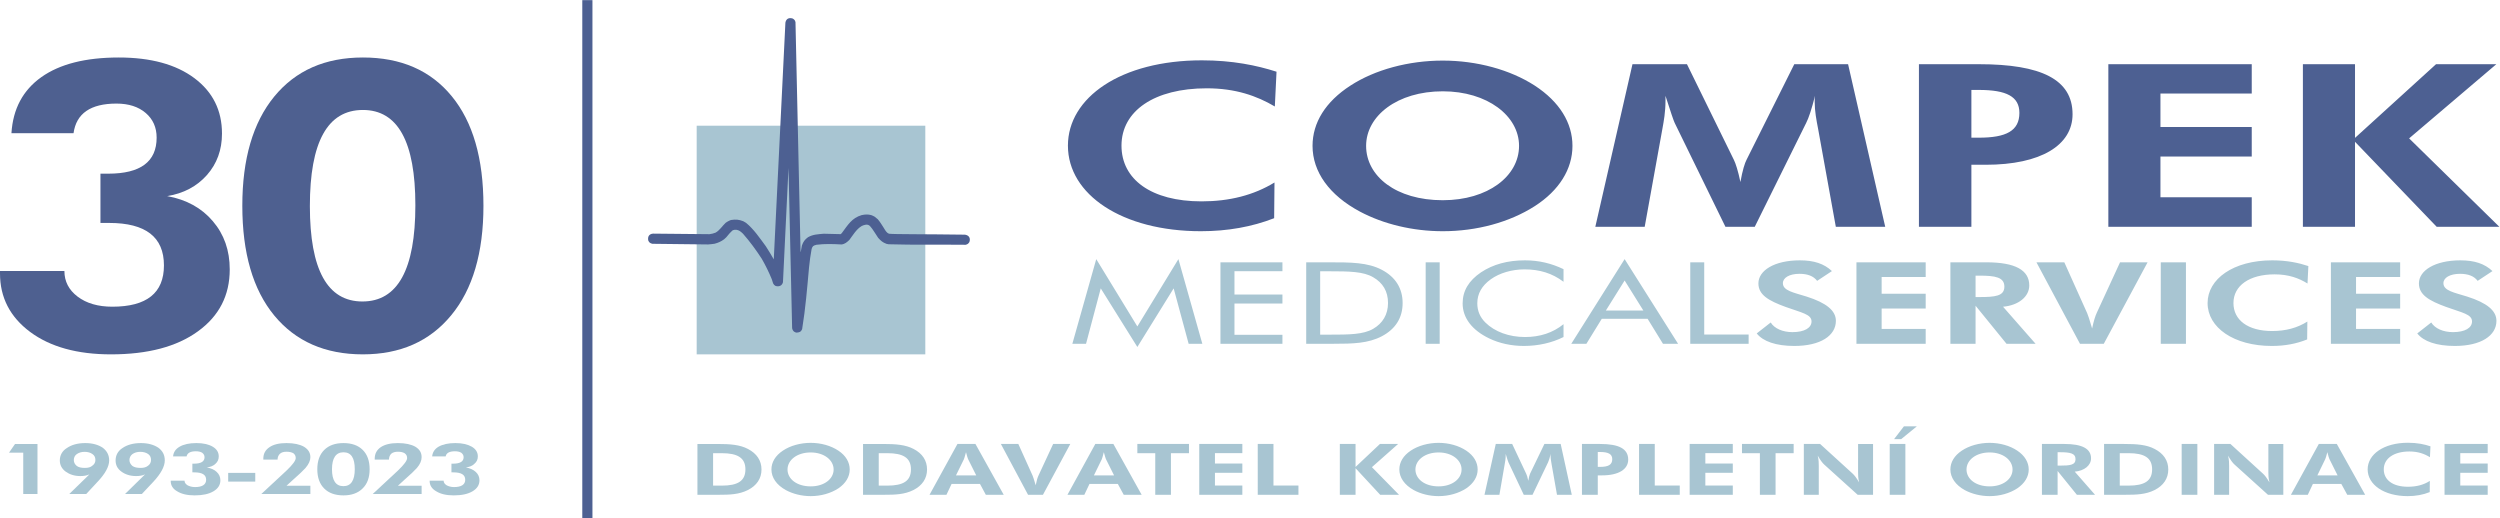 <?xml version="1.0" encoding="UTF-8" standalone="no"?>
<!-- Created with Inkscape (http://www.inkscape.org/) -->

<svg
   version="1.1"
   id="svg2"
   width="1792.253"
   height="371.44"
   viewBox="0 0 1792.253 371.44"
   sodipodi:docname="CMS_logo 30 let.eps"
   xmlns:inkscape="http://www.inkscape.org/namespaces/inkscape"
   xmlns:sodipodi="http://sodipodi.sourceforge.net/DTD/sodipodi-0.dtd"
   xmlns="http://www.w3.org/2000/svg"
   xmlns:svg="http://www.w3.org/2000/svg">
  <defs
     id="defs6" />
  <sodipodi:namedview
     id="namedview4"
     pagecolor="#ffffff"
     bordercolor="#000000"
     borderopacity="0.25"
     inkscape:showpageshadow="2"
     inkscape:pageopacity="0.0"
     inkscape:pagecheckerboard="0"
     inkscape:deskcolor="#d1d1d1" />
  <g
     id="g8"
     inkscape:groupmode="layer"
     inkscape:label="ink_ext_XXXXXX"
     transform="matrix(1.333,0,0,-1.333,0,371.44)">
    <g
       id="g10"
       transform="scale(0.1)">
      <path
         d="M 3746.81,2110.44 H 4976.38 V 880.711 H 3746.81 v 1229.729 0"
         style="fill:#a8c5d2;fill-opacity:1;fill-rule:evenodd;stroke:none"
         id="path12" />
      <path
         d="m 12385.2,1566.6 h 280.3 v 457.35 l 439.4,-457.35 h 337 l -485.4,475.7 469.1,398.92 h -324.3 l -435.8,-396.36 v 396.36 h -280.3 z m -1046.3,0 h 771.2 v 158.99 h -491 v 218.92 h 491 v 159.1 h -491 v 179.69 h 491 v 157.92 h -771.2 z m -736.6,479.43 v 256.78 h 40.3 c 148.2,0 217.9,-35.4 217.9,-123.49 0,-96.61 -71.1,-133.29 -217.9,-133.29 z m -282.1,-479.43 h 282.1 v 333.76 h 76.9 c 297.2,0 467.2,105.36 467.2,271.61 0,187.35 -168.5,269.25 -503.8,269.25 h -322.4 z m -1740.44,0 h 265.53 l 95.23,527.1 c 7.35,40.41 16.62,89.25 16.62,151.74 v 25.7 c 27.43,-85.63 43.89,-134.36 49.38,-145.45 l 273.1,-559.09 h 157.5 l 276.78,559.09 c 12.79,24.31 29.22,73.36 47.44,145.45 -1.76,-11.09 -1.76,-22.08 -1.76,-33.06 0,-48.94 9.07,-96.61 18.34,-144.38 l 95.34,-527.1 h 265.64 l -199.74,874.62 h -289.3 l -256.68,-513.88 c -9.16,-16.84 -22.07,-57.26 -33.05,-119.75 -12.85,61 -25.7,100.13 -34.86,118.58 l -252.64,515.05 H 8779.6 Z m -122.95,435.38 c 0,123.71 -69.53,237.38 -202.81,324.18 -132.34,85.63 -311.92,134.47 -494.69,134.47 -183.79,0 -364.74,-48.84 -496.6,-134.47 -134.16,-86.8 -203.79,-199.41 -203.79,-324.18 0,-139.26 89.79,-265.41 255.18,-353.6 126.15,-67.07 283.43,-105.35 445.21,-105.35 182.77,0 358.73,47.88 494.69,134.79 131.48,84.45 202.81,199.62 202.81,324.16 z m -697.5,-292.28 c -251.56,0 -412.24,129.56 -412.24,292.28 0,161.56 168.04,293.47 412.24,293.47 239.4,0 410.24,-131.91 410.24,-293.47 0,-162.72 -167.21,-292.28 -410.24,-292.28 z m -903.16,504.07 9.12,187.03 c -106.52,34.13 -237.05,61.22 -401.37,61.22 -436.15,0 -720.54,-200.69 -720.54,-458.75 0,-263.07 291.76,-460.24 715.05,-460.24 144.28,0 274.57,23.57 394.07,69.95 l 1.81,192.05 c -112.19,-68.46 -242.5,-101.52 -392.21,-101.52 -271.71,0 -430.64,118.8 -430.64,299.76 0,187.04 177.29,308.28 458.05,308.28 155.27,0 269.26,-40.41 366.66,-97.78 v 0"
         style="fill:#4d6092;fill-opacity:1;fill-rule:evenodd;stroke:none"
         id="path14" />
      <path
         d="m 13000.3,993.32 c 33.4,-42.769 103.3,-67.398 202,-67.398 141.5,0 223.8,55.879 223.8,134.998 0,55.14 -51.2,96.72 -157.4,130.53 -71,22.07 -127.7,31.67 -127.7,72.09 0,29.1 34.6,50.33 89.4,50.33 43.5,0 75.2,-12.05 94.7,-37.86 l 79.7,52.57 c -42.5,39.78 -96.4,57.8 -172.7,57.8 -136.9,0 -222.9,-54.81 -222.9,-124.01 0,-61.21 53.8,-92.99 147,-126.8 86.6,-31.25 138.6,-39.24 138.6,-77.84 0,-34.23 -37,-57.48 -102.6,-57.48 -52.1,0 -97,19.62 -116.7,51.93 z m -464.5,-55.66 h 372.5 v 79.65 H 12671 v 109.84 h 237.3 v 79.55 H 12671 v 90 h 237.3 v 79.02 h -372.5 z m -125.8,324.06 4.6,93.84 c -51.2,17.06 -114.2,30.82 -194.1,30.82 -210.3,0 -347.9,-100.77 -347.9,-229.8 0,-131.91 141.2,-230.658 345.5,-230.658 69.9,0 132.6,11.738 190,35.09 l 1.1,96.178 c -54,-34.44 -117,-50.98 -189.2,-50.98 -131.4,0 -208.3,59.52 -208.3,150.37 0,93.74 85.9,154.4 221.3,154.4 75.5,0 130.4,-20.25 177,-49.26 z m -789.2,-324.06 h 135.4 v 438.06 h -135.4 z m -434.5,0 h 128.1 l 235.5,438.06 h -148.1 l -124.6,-270.22 c -8.9,-18.35 -17.5,-47.14 -25.6,-85.63 -13.4,47.03 -23.2,74.65 -26.7,82.64 l -122.8,273.21 h -149.9 z m -238.9,0 -174.8,199.19 c 82.7,7.26 141,53.86 141,114.52 0,82.66 -76.2,124.35 -230.3,124.35 h -193.9 V 937.66 h 135.4 v 204.63 l 166.4,-204.63 z m -322.6,251.23 v 115.17 h 20.6 c 85.6,0 134.3,-8.53 134.3,-59.29 0,-50.98 -50.2,-55.88 -134.3,-55.88 z M 9984.16,937.66 h 372.44 v 79.65 h -236.9 v 109.84 h 236.9 v 79.55 h -236.9 v 90 h 236.9 v 79.02 h -372.44 z m -536.27,55.66 c 33.59,-42.769 103.55,-67.398 201.97,-67.398 141.62,0 223.73,55.879 223.73,134.998 0,55.14 -51.31,96.72 -157.4,130.53 -70.96,22.07 -127.64,31.67 -127.64,72.09 0,29.1 34.55,50.33 89.26,50.33 43.71,0 75.39,-12.05 94.94,-37.86 l 79.61,52.57 c -42.33,39.78 -96.51,57.8 -172.64,57.8 -137.19,0 -222.81,-54.81 -222.81,-124.01 0,-61.21 53.79,-92.99 146.99,-126.8 86.58,-31.25 138.67,-39.24 138.67,-77.84 0,-34.23 -37.15,-57.48 -102.79,-57.48 -52.09,0 -97.25,19.62 -116.66,51.93 z m -357.45,-55.66 h 313.89 v 49.692 h -238.81 v 388.368 h -75.08 z m -353,340.27 100.6,-161.34 H 8636.6 Z m 0,114.95 -286.86,-455.22 h 81.31 l 82.58,134.25 h 246.6 l 82.54,-134.25 h 81.25 z M 8408.82,1271 v 67.93 c -65.35,31.35 -132.65,47.45 -207.93,47.45 -92.89,0 -170.93,-21.65 -235.5,-64.31 -66.23,-45 -99.18,-99.37 -99.18,-167.42 0,-77.83 50.82,-144.06 142.85,-188.201 54.65,-26.449 119.43,-40.527 186.38,-40.527 77,0 150.59,16.637 213.38,47.988 v 69.1 c -57.26,-46.49 -127.2,-69.1 -206.97,-69.1 -85.74,0 -162.89,28.15 -213.22,77.85 -29.06,28.67 -43.56,63.02 -43.56,103.44 0,51.5 23.99,94.36 72.56,129.24 47.09,33.9 114.26,53.32 180.8,53.32 81.9,0 149.51,-20.8 210.39,-66.76 z M 7667.4,937.66 h 75.39 v 438.06 h -75.39 z m -567.42,49.039 v 340.811 h 48.73 c 108.55,0 183.94,-1.37 236.15,-31.98 52.62,-30.08 80.04,-76.46 80.04,-138.52 0,-61.85 -28.81,-109.62 -80.04,-139.06 -52.95,-30.598 -127.97,-31.251 -236.15,-31.251 z m -75.06,-49.039 h 148.43 c 102.37,0 185.86,1.91 259.28,40.942 72.89,38.708 110.84,99.388 110.84,177.978 0,78.27 -37.95,139.69 -110.84,178.29 -76.83,40.85 -168.1,40.85 -286.58,40.85 h -121.13 z m -461.21,0 h 333.34 v 48.301 H 6639.1 v 167.949 h 257.95 v 48.63 H 6639.1 v 125.4 h 257.95 v 47.78 h -333.34 z m -446.92,-17.289 195.26,315.219 80.62,-297.93 h 73.58 l -128.62,455.22 -220.84,-362.03 -221.05,362.03 -128.49,-455.22 h 73.57 l 79.13,297.93 196.84,-315.219 v 0"
         style="fill:#a8c5d2;fill-opacity:1;fill-rule:evenodd;stroke:none"
         id="path16" />
      <path
         d="m 4281.44,997.691 c -13.44,4.579 -18.03,10.029 -21.28,23.249 -19.41,856.6 -19.41,856.6 -19.52,862.9 -9.92,-204.96 -20.15,-410.23 -29.75,-615.09 -5.01,-19.72 -22.39,-25.69 -40.2,-19.94 -6.5,3.64 -9.06,7.05 -12.48,12.91 -2.34,8 -5.38,16.21 -7.78,23.78 -15.84,38.39 -33.27,73.9 -53.54,109.2 -30.91,47.55 -64.14,93.09 -101.19,135.1 -12.85,11.73 -19.83,18.67 -36.58,21.01 -7.35,0.11 -11.83,0 -18.34,-2.77 -12.79,-10.88 -24.2,-24.42 -34.76,-37.65 -3.84,-3.73 -7.79,-7.35 -11.94,-10.98 -16.1,-11.83 -31.51,-18.66 -50.93,-23.78 -11.99,-2.13 -23.61,-2.77 -34.81,-3.83 -99.81,1.17 -200.16,2.45 -299.86,3.51 -11.94,3.1 -16.95,6.4 -22.07,17.81 -4.06,20.48 4.37,34.98 25.48,36.9 101.25,-1.07 202.5,-1.92 303.81,-2.99 12.53,1.71 20.64,3.63 32.84,8.32 22.5,12.69 35.41,35.51 54.44,53.11 7.3,5.22 14.24,9.06 23.08,13 1.98,0.43 3.84,1.07 6.03,1.92 25.01,3.95 41.86,2.45 65.21,-6.61 4.48,-2.66 9.7,-5.86 14.88,-8.64 42.18,-34.33 74.05,-82.21 106.58,-126.14 14.93,-23.15 28.9,-46.18 42.7,-70.28 20.53,424.09 41.86,848.5 62.54,1273.02 3.85,21.22 19.42,28.58 39.47,21.97 8.52,-5.44 12.16,-8.53 14.76,-19.41 9.12,-411.4 18.19,-822.81 27.25,-1234.31 0.26,-0.53 0.64,-0.75 0.96,-1.49 2.13,11.51 4.16,22.92 6.19,34.12 6.92,20.47 15.93,32.84 32.89,45.11 27.78,15.56 53.32,15.78 85.05,18.77 17.8,-0.97 17.8,-0.97 90.95,-2.24 1.93,1.91 3.84,3.83 5.77,5.64 31.93,42.77 53.69,81.47 107.06,96.83 18.18,3.63 33.16,4.91 51.39,-0.11 6.08,-2.23 12.53,-5.11 18.45,-8.63 12.79,-10.13 14.77,-12.69 16.43,-13.33 12.57,-14.82 22.17,-30.39 32.89,-47.56 7.62,-11.84 13.28,-25.27 28.1,-30.6 28.31,-3.31 189.49,-1.93 408.25,-5.02 21.87,-3.41 30.77,-18.87 23.63,-39.67 -5.87,-8.74 -9.07,-11.94 -20.05,-14.71 -137.99,1.6 -276.3,-1.39 -414.6,2.77 -3.68,0.64 -7.37,1.6 -10.99,2.13 -20.79,7.68 -30.71,16.42 -45.26,32.74 -14.72,21.01 -26.93,44.57 -44.09,63.45 -13.02,12.15 -29.5,6.5 -44.15,0 -28.69,-17.38 -46.28,-48.2 -66.33,-74.86 -12.8,-12.37 -24.1,-22.4 -42.34,-24.52 -45.21,2.55 -90.05,4.05 -134.36,-1.61 -16.53,-4.16 -21.81,-6.71 -26.45,-23.03 -6.39,-32.95 -10.18,-65.69 -13.81,-99.07 -10.07,-110.68 -18.92,-221.05 -37.05,-331.31 -6.82,-16.53 -16.16,-18.46 -32.57,-19.089 v 0"
         style="fill:#4d6092;fill-opacity:1;fill-rule:evenodd;stroke:none"
         id="path18" />
      <path
         d="m 13147,125.512 h 232.1 v 49.687 h -147.5 v 68.672 h 147.5 v 49.711 h -147.5 v 55.879 h 147.5 v 49.348 H 13147 Z m -78.5,202.07 2.8,58.559 c -32.1,10.879 -71.1,19.179 -120.9,19.179 -131.1,0 -216.9,-62.8 -216.9,-143.109 0,-82.211 87.9,-143.941 215.2,-143.941 43.8,0 82.8,7.242 118.6,21.64 l 0.6,60.25 c -33.7,-21.64 -72.7,-31.461 -118,-31.461 -81.8,0 -129.7,37.012 -129.7,93.512 0,58.129 53.5,96.187 137.9,96.187 47,0 81.1,-12.789 110.4,-30.816 z m -496.6,-97.992 h -109 l 42.2,86.902 c 1.9,3.528 6,16.207 11.6,38.18 5.1,-20.152 9,-32.422 11,-36.801 z m -251.1,-104.078 h 90.8 l 27.3,58.218 h 153 l 31.9,-58.218 h 96.2 l -152.4,273.297 h -96.8 z m -413.1,0 h 80.7 V 281.41 c 0,13.442 0,31.352 -5.7,54.61 13.3,-23.258 25.2,-39.79 35.4,-48.418 l 179.3,-162.09 h 82.5 v 273.297 h -80.4 V 246.121 c 0,-12.91 0,-30.922 5.8,-53.851 -13.7,22.71 -25.4,39.14 -35.7,47.66 l -174.1,158.879 h -87.8 z m -174.5,0 h 84.4 v 273.297 h -84.4 z m -332.9,49.258 v 174.468 h 47.4 c 84.8,0 126.6,-24.957 126.6,-87.027 0,-62.051 -40.9,-87.441 -126.6,-87.441 z m -84.4,-49.258 h 114.3 c 59.1,0 109.7,1.488 157,25.277 48.1,23.981 74,62.281 74,110.68 0,48.422 -25.7,86.051 -73.3,110.492 -43.4,22.91 -95.5,26.848 -164.4,26.848 h -107.6 z m -48.7,0 -109,124.34 c 51.3,4.468 87.6,33.468 87.6,71.66 0,51.5 -47.3,77.297 -143.5,77.297 h -120.6 V 125.512 h 84.3 V 253.48 l 103.6,-127.968 z M 11066,282.371 v 71.988 h 12.9 c 53.4,0 83.5,-5.238 83.5,-37.32 0,-31.898 -30.9,-34.668 -83.5,-34.668 z m -155.3,-20.902 c 0,38.613 -21.3,74.551 -61.4,101.312 -39.9,26.867 -93.6,42.008 -148.9,42.008 -55.1,0 -109.7,-15.141 -149.7,-42.008 -40.2,-26.761 -61.3,-62.07 -61.3,-101.312 0,-43.09 27.3,-82.949 76.7,-110.469 38.4,-20.68 85.6,-32.73 134.3,-32.73 55.3,0 108,15.128 148.9,41.89 39.6,26.879 61.4,62.379 61.4,101.309 z m -210.3,-90.739 c -75.7,0 -124.3,40.411 -124.3,90.739 0,50.883 51,91.722 124.3,91.722 72,0 123.3,-40.839 123.3,-91.722 0,-50.328 -49.9,-90.739 -123.3,-90.739 z M 6764.29,125.512 h 218.87 v 49.687 h -134.32 v 223.61 h -84.55 z m -314.57,0 h 231.72 v 49.687 h -147.32 v 68.672 h 147.32 v 49.711 h -147.32 v 55.879 h 147.32 v 49.348 h -231.72 z m -152.28,223.726 h 97.03 v 49.571 h -277.68 v -49.571 h 96.29 V 125.512 h 84.36 z M 5991.71,229.59 h -108.66 l 42.44,86.902 c 1.71,3.528 5.44,16.207 10.98,38.18 5.55,-20.152 9.17,-32.422 11.1,-36.801 z M 5740.96,125.512 h 90.69 l 27.62,58.218 h 152.6 l 31.67,-58.218 h 96.34 l -152.01,273.297 h -97.24 z m -212,0 h 80.14 l 147.05,273.297 h -92.23 l -78.28,-168.688 c -5.54,-11.312 -11.03,-29.43 -15.56,-53.422 -8.8,29.442 -14.3,46.922 -16.54,51.512 l -76.88,170.598 h -93.79 z M 5250.38,229.59 h -109.14 l 42.66,86.902 c 1.43,3.528 5.81,16.207 11.35,38.18 5.12,-20.152 9.12,-32.422 10.98,-36.801 z M 4999.14,125.512 h 90.97 l 27.57,58.218 h 152.91 l 31.29,-58.218 h 96.19 l -152.01,273.297 h -96.77 z m -273.19,49.258 v 174.468 h 46.28 c 85.09,0 126.95,-24.957 126.95,-87.027 0,-62.051 -40.58,-87.441 -126.95,-87.441 z m -84.47,-49.258 h 114.11 c 58.86,0 108.77,1.488 156.38,25.277 47.82,23.981 73.79,62.281 73.79,110.68 0,48.422 -25.11,86.051 -72.24,110.492 -43.94,22.91 -95.44,26.848 -165.02,26.848 h -107.02 z m -71.6,135.957 c 0,38.613 -20.52,74.551 -60.84,101.312 -40.19,26.867 -93.88,42.008 -149.07,42.008 -55.18,0 -110.05,-15.141 -149.72,-42.008 -40.09,-26.761 -61.42,-62.07 -61.42,-101.312 0,-43.09 27.3,-82.949 76.99,-110.469 38.17,-20.68 85.31,-32.73 134.15,-32.73 55.19,0 108.13,15.128 149.07,41.89 39.36,26.879 60.84,62.379 60.84,101.309 z M 4359.97,170.73 c -75.5,0 -124.61,40.411 -124.61,90.739 0,50.883 51.13,91.722 124.61,91.722 72.03,0 123.38,-40.839 123.38,-91.722 0,-50.328 -49.91,-90.739 -123.38,-90.739 z m -524.86,4.04 v 174.468 h 46.86 c 84.73,0 126.96,-24.957 126.96,-87.027 0,-62.051 -40.74,-87.441 -126.96,-87.441 z m -84.25,-49.258 h 114.21 c 58.97,0 108.93,1.488 156.65,25.277 47.88,23.981 73.69,62.281 73.69,110.68 0,48.422 -25.6,86.051 -72.73,110.492 -43.45,22.91 -95.34,26.848 -164.54,26.848 h -107.28 v -273.297 0"
         style="fill:#a8c5d2;fill-opacity:1;fill-rule:evenodd;stroke:none"
         id="path20" />
      <path
         d="m 10163.1,125.512 h 84.2 v 273.297 h -84.2 z m 145.8,368.008 h -69.5 l -52.9,-68.79 h 38.1 z M 9701.15,125.512 h 80.41 V 281.41 c 0,13.442 0,31.352 -5.61,54.61 13.34,-23.258 25.43,-39.79 35.41,-48.418 l 179.36,-162.09 h 82.68 v 273.297 h -80.49 V 246.121 c 0,-12.91 0,-30.922 5.54,-53.851 -13.32,22.71 -25.49,39.14 -35.41,47.66 l -174.29,158.879 h -87.6 z m -151.96,223.726 h 97.25 v 49.571 h -277.89 v -49.571 h 96.29 V 125.512 h 84.35 z M 9087.08,125.512 h 232.09 v 49.687 H 9171.5 v 68.672 h 147.67 v 49.711 H 9171.5 v 55.879 h 147.67 v 49.348 h -232.09 z m -272.07,0 h 218.91 v 49.687 h -134.45 v 223.61 h -84.46 z m -222.03,150.039 v 80.078 h 12.39 c 44.41,0 65.52,-11.09 65.52,-38.59 0,-30.301 -21.38,-41.488 -65.52,-41.488 z m -85.09,-150.039 h 85.09 V 229.91 h 23.36 c 89.14,0 140.33,32.852 140.33,84.66 0,58.66 -50.21,84.239 -151.3,84.239 h -97.48 z m -524.11,0 h 80.18 l 28.48,164.859 c 2.13,12.801 5.33,27.719 5.33,47.66 v 7.578 c 7.85,-26.539 12.91,-42.129 14.76,-45.527 l 82.39,-174.57 h 47.13 l 83.61,174.57 c 3.83,7.887 8.69,23.34 14.18,45.527 -0.74,-3.418 -0.74,-7.027 -0.74,-10.238 0,-15.351 3.18,-30.289 5.43,-45 l 29.12,-164.859 h 79.55 l -59.73,273.297 h -87.54 l -77.2,-160.149 c -2.41,-5.449 -6.29,-18.25 -9.61,-37.969 -3.83,19.629 -7.68,31.348 -10.77,37.321 l -75.7,160.797 h -88.3 z m -36.79,135.957 c 0,38.613 -20.96,74.551 -61.1,101.312 -40.09,26.867 -93.79,42.008 -148.98,42.008 -55.18,0 -109.98,-15.141 -149.92,-42.008 -40.16,-26.761 -61.21,-62.07 -61.21,-101.312 0,-43.09 27.46,-82.949 77.09,-110.469 37.75,-20.68 84.94,-32.73 134.04,-32.73 55.19,0 107.81,15.128 148.98,41.89 39.24,26.879 61.1,62.379 61.1,101.309 z M 7736.91,170.73 c -75.7,0 -124.59,40.411 -124.59,90.739 0,50.883 51.29,91.722 124.59,91.722 72.09,0 123.59,-40.839 123.59,-91.722 0,-50.328 -50.33,-90.739 -123.59,-90.739 z m -531.19,-45.218 h 84.61 v 142.886 l 132.44,-142.886 h 101.25 l -145.72,148.539 140.97,124.758 h -97.79 L 7290.33,275.242 v 123.567 h -84.61 v -273.297 0"
         style="fill:#a8c5d2;fill-opacity:1;fill-rule:evenodd;stroke:none"
         id="path22" />
      <path
         d="m 0,1328.96 h 346.383 c 0,-55.93 23.68,-101.84 71.207,-137.83 47.625,-36.05 109.867,-54.09 186.59,-54.09 184.996,0 277.55,74.08 277.55,222.08 0,152.2 -97.98,228.38 -294.542,228.38 -5.079,0 -12.442,0 -22.211,0 -9.704,0 -18.079,0 -24.735,0 v 264.96 c 5.008,0 12.578,0 22.301,0 9.691,0 16.312,0 19.566,0 173.692,0 260.286,64.58 260.286,193.87 0,54.62 -19.434,98.75 -58.645,132.47 -39.41,33.79 -91.902,50.64 -157.27,50.64 -139.41,0 -216.222,-53.11 -231.015,-159.32 H 61.523 c 8.105,130.65 61.696,231.17 160.836,301.56 99.129,70.37 237.883,105.58 416.387,105.58 171.879,0 307.422,-37 406.484,-110.95 99.05,-74.04 148.64,-173.4 148.64,-298.34 0,-87.75 -27.17,-161.94 -81.1,-223.02 -54.17,-61.08 -125.442,-98.75 -213.711,-113.13 103.201,-18.61 184.961,-63.62 245.401,-134.68 60.94,-71.1 91.1,-157.64 91.1,-259.68 0,-139.27 -56.78,-250.34 -170.91,-332.82 C 951.023,921.949 795.066,880.711 596.914,880.711 415.16,880.711 270.176,921.012 162.016,1001.37 54.016,1081.81 0,1186.72 0,1315.96 v 13"
         style="fill:#4e6090;fill-opacity:1;fill-rule:nonzero;stroke:none"
         id="path24" />
      <path
         d="m 1666.51,1677.95 c 0,-341.89 94.2,-512.88 282.68,-512.88 189.76,0 284.69,172.43 284.69,517.2 0,341.84 -94.12,512.82 -282.27,512.82 -190.16,0 -285.1,-172.37 -285.1,-517.14 z m 933.49,2.16 c 0,-252.86 -57.73,-449.29 -173.31,-589.14 -115.47,-140.118 -273.8,-210.259 -475.08,-210.259 -203.11,0 -361.79,69.82 -476.68,209.029 -114.65,139.32 -171.73,336.15 -171.73,590.37 0,251.4 57.08,447.07 171.73,587.09 114.89,139.97 273.57,210.06 476.68,210.06 204.7,0 363.85,-69.29 477.61,-207.89 113.99,-138.6 170.78,-335.09 170.78,-589.26"
         style="fill:#4e6090;fill-opacity:1;fill-rule:nonzero;stroke:none"
         id="path26" />
      <path
         d="m 3186.23,0 h -54.6 v 2785.79 h 54.6 V 0"
         style="fill:#4d6092;fill-opacity:1;fill-rule:nonzero;stroke:none"
         id="path28" />
      <path
         d="m 124.988,129.59 v 222.5 H 48.586 l 32.051,46.441 H 201.594 V 129.59 h -76.606"
         style="fill:#a8c5d2;fill-opacity:1;fill-rule:nonzero;stroke:none"
         id="path30" />
      <path
         d="m 513.043,312.609 c 0,14.321 -5.047,24.422 -15.934,31.891 -10.082,7.469 -24.652,12 -42.097,12 -17.332,0 -31.067,-4.602 -42.016,-12.199 -10.949,-7.602 -16.019,-19.25 -16.019,-31.692 0,-12.711 5.039,-22.847 15.933,-32.019 10.082,-7.559 24.84,-10.531 43.457,-10.531 17.078,0 30.66,3.043 40.742,12.351 10.887,7.68 15.934,17.75 15.934,30.199 z m -32.047,-77.23 c -13.801,-6.668 -30.746,-9.207 -49.25,-9.207 -32.176,0 -58.285,9.168 -79.133,24.277 -20.047,15.11 -30.875,34.992 -30.875,59.621 0,27.391 12.481,51.301 38.024,66.899 24.808,17.203 58.058,26.633 98.961,26.633 39.343,0 70.316,-9.411 93.699,-24.961 22.582,-17.149 34.683,-39.442 34.683,-68.43 0,-32.449 -21.042,-71.813 -63.882,-116.449 L 463.609,129.59 h -91.261 l 108.648,105.789"
         style="fill:#a8c5d2;fill-opacity:1;fill-rule:nonzero;stroke:none"
         id="path32" />
      <path
         d="m 812.188,312.609 c 0,14.321 -5.047,24.422 -15.133,31.891 -10.883,7.469 -24.653,12 -42.899,12 -17.332,0 -31.066,-4.602 -42.011,-12.199 -10.153,-7.602 -16.024,-19.25 -16.024,-31.692 0,-12.711 5.844,-22.847 15.93,-32.019 10.887,-7.559 25.644,-10.531 44.265,-10.531 16.274,0 29.856,3.043 40.739,12.351 10.086,7.68 15.133,17.75 15.133,30.199 z m -32,-77.23 c -13.848,-6.668 -29.997,-9.207 -48.493,-9.207 -32.175,0 -59.082,9.168 -79.136,24.277 -20.848,15.11 -30.875,34.992 -30.875,59.621 0,27.391 12.41,51.301 37.218,66.899 24.809,17.203 58.063,26.633 98.957,26.633 39.36,0 70.321,-9.411 93.707,-24.961 23.383,-17.149 34.68,-39.442 34.68,-68.43 0,-32.449 -21.035,-71.813 -63.109,-116.449 L 762.75,129.59 h -90.453 l 107.891,105.789"
         style="fill:#a8c5d2;fill-opacity:1;fill-rule:nonzero;stroke:none"
         id="path34" />
      <path
         d="m 918.105,201.23 h 74.43 c 0,-9.859 5.016,-17.5 15.835,-24.539 10.03,-5.429 23.58,-9.75 40.65,-9.75 39.73,0 59.59,14.2 59.59,39.36 0,27.031 -21.11,39.75 -64.06,39.75 -0.41,0 -2.58,0 -4.13,0 -2.35,0 -3.77,0 -5.87,0 v 46.82 c 1.17,0 2.54,0 4.89,0 2.35,0 3.64,0 4.7,0 37.24,0 55.87,12.02 55.87,34.418 0,9.781 -3.91,17.313 -12.51,24.223 -8.59,5.269 -19.79,7.929 -34.39,7.929 -29.82,0 -46.1,-9.703 -49.62,-27.48 h -72.697 c 2.219,22.488 13.516,39.918 35.477,52.277 21.164,12.371 50.95,19.364 90.18,19.364 37.12,0 66.66,-7.102 87.82,-19.692 21.16,-12.578 32.15,-29.941 32.15,-52.078 0,-16.641 -6.07,-29.25 -17.39,-39.422 -12.13,-11.801 -27.16,-17.32 -46.71,-19.82 22.27,-4.352 40.52,-11.93 53.14,-24.34 13.43,-12.41 19.74,-27.371 19.74,-44.891 0,-24.629 -12.34,-44.3 -37.03,-59.019 -24.68,-14.731 -58.19,-22.078 -101.31,-22.078 -39.48,0 -70.532,7.289 -93.977,21.867 -23.453,12.992 -34.778,32.293 -34.778,54.699 v 2.402"
         style="fill:#a8c5d2;fill-opacity:1;fill-rule:nonzero;stroke:none"
         id="path36" />
      <path
         d="m 1227.21,196.422 v 46.828 h 145.58 v -46.828 h -145.58"
         style="fill:#a8c5d2;fill-opacity:1;fill-rule:nonzero;stroke:none"
         id="path38" />
      <path
         d="M 1669.21,174.141 V 129.59 h -264 l 135.62,126.058 c 33.34,31.762 49.62,54.071 49.62,66.961 0,11.75 -3.97,19.481 -12.69,26.422 -9.52,5.34 -21.8,8.008 -36.93,8.008 -14.72,0 -26.01,-2.93 -34.67,-10.41 -8.66,-7.469 -13.4,-19.078 -13.4,-31.617 v -0.391 h -76.6 v 4.801 c 0,27.129 11.05,47.258 33.14,62.027 21.29,14.762 52.06,22.153 91.53,22.153 40.78,0 71.89,-7.153 94.22,-19.821 23.02,-14.281 34.16,-31.949 34.16,-56.23 0,-17.781 -8.59,-37.43 -25.8,-57.352 -10.94,-12.359 -33.28,-34.34 -67.8,-64.301 l -34.78,-31.757 h 128.38"
         style="fill:#a8c5d2;fill-opacity:1;fill-rule:nonzero;stroke:none"
         id="path40" />
      <path
         d="m 1785.47,262.859 c 0,-59.578 19.98,-90.98 61.55,-90.98 40.91,0 60.97,31.48 60.97,91.242 0,61.188 -20,90.988 -60.78,90.988 -40.9,0 -61.74,-31.5 -61.74,-91.25 z m 202.43,0.129 c 0,-44.468 -12.43,-79.027 -38.01,-103.718 -24.81,-24.68 -59.31,-37.008 -102.68,-37.008 -44.3,0 -78.81,12.308 -103.57,36.949 -24.74,24.641 -37.12,59.23 -37.12,103.777 0,44.383 12.38,78.903 37.12,103.594 24.76,24.668 59.27,37.02 103.57,37.02 44.43,0 78.99,-12.313 103.67,-36.903 24.69,-24.59 37.02,-59.16 37.02,-103.711"
         style="fill:#a8c5d2;fill-opacity:1;fill-rule:nonzero;stroke:none"
         id="path42" />
      <path
         d="M 2267.51,174.141 V 129.59 H 2004.3 l 135.63,126.058 c 33.34,31.762 49.61,54.071 49.61,66.961 0,11.75 -3.95,19.481 -13.48,26.422 -8.74,5.34 -21.05,8.008 -36.13,8.008 -14.74,0 -26.03,-2.93 -35.45,-10.41 -7.9,-7.469 -12.63,-19.078 -12.63,-31.617 v -0.391 h -76.59 v 4.801 c 0,27.129 11.03,47.258 32.32,62.027 22.08,14.762 52.87,22.153 92.35,22.153 40.76,0 71.88,-7.153 94.17,-19.821 23.06,-14.281 33.41,-31.949 33.41,-56.23 0,-17.781 -7.81,-37.43 -25.01,-57.352 -10.95,-12.359 -33.29,-34.34 -67.81,-64.301 l -34.76,-31.757 h 127.58"
         style="fill:#a8c5d2;fill-opacity:1;fill-rule:nonzero;stroke:none"
         id="path44" />
      <path
         d="m 2310.69,201.23 h 75.22 c 0,-9.859 5.02,-17.5 15.84,-24.539 10.02,-5.429 23.58,-9.75 39.85,-9.75 40.52,0 60.39,14.2 60.39,39.36 0,27.031 -21.11,39.75 -64.1,39.75 -0.39,0 -2.54,0 -4.89,0 -1.55,0 -3.78,0 -5.08,0 v 46.82 c 1.19,0 2.54,0 4.9,0 2.35,0 3.65,0 4.68,0 37.26,0 55.89,12.02 55.89,34.418 0,9.781 -3.9,17.313 -12.51,24.223 -8.6,5.269 -19.79,7.929 -34.4,7.929 -29.81,0 -46.89,-9.703 -49.61,-27.48 h -72.7 c 2.23,22.488 13.52,39.918 34.69,52.277 21.95,12.371 51.74,19.364 90.16,19.364 37.91,0 66.68,-7.102 88.63,-19.692 21.15,-12.578 32.15,-29.941 32.15,-52.078 0,-16.641 -6.05,-29.25 -18.2,-39.422 -11.31,-11.801 -27.13,-17.32 -45.9,-19.82 22.27,-4.352 39.72,-11.93 53.14,-24.34 13.43,-12.41 19.75,-27.371 19.75,-44.891 0,-24.629 -12.36,-44.3 -37.03,-59.019 -24.69,-14.731 -58.21,-22.078 -101.32,-22.078 -39.48,0 -70.53,7.289 -93.98,21.867 -23.45,12.992 -35.57,32.293 -35.57,54.699 v 2.402"
         style="fill:#a8c5d2;fill-opacity:1;fill-rule:nonzero;stroke:none"
         id="path46" />
    </g>
  </g>
</svg>
